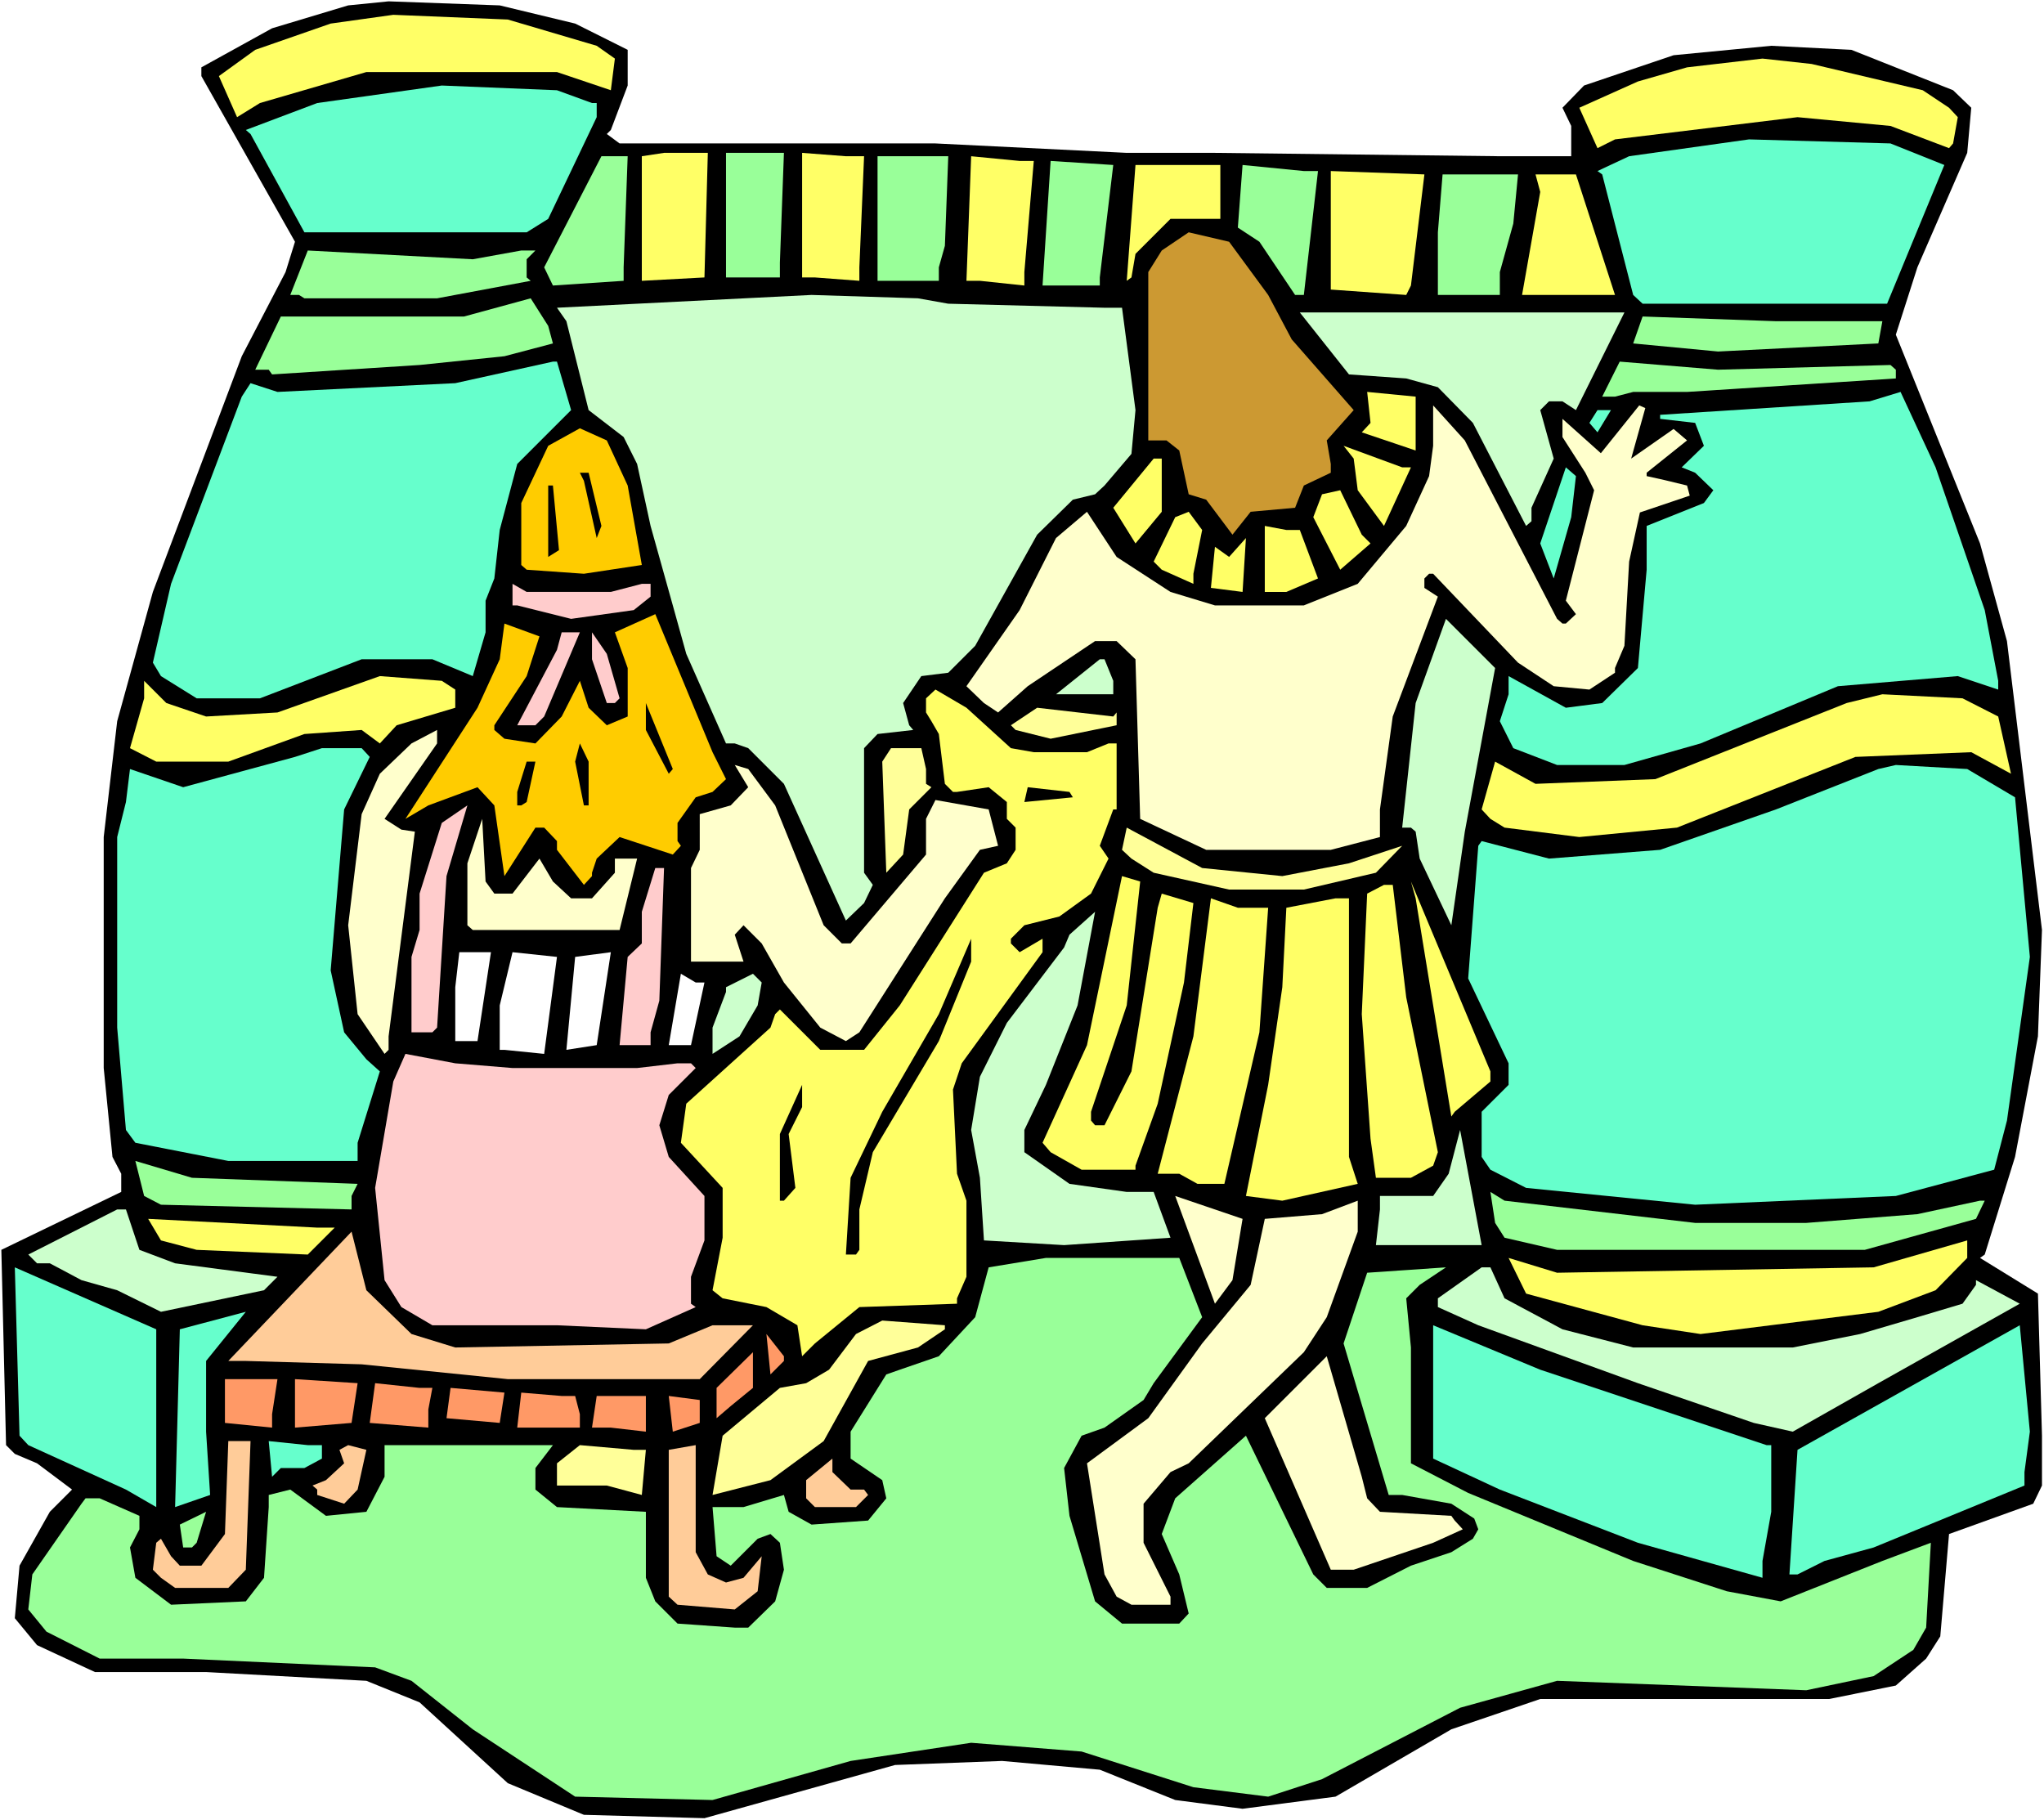 <?xml version="1.0" encoding="UTF-8" standalone="no"?>
<svg
   version="1.0"
   width="129.766mm"
   height="115.557mm"
   id="svg110"
   sodipodi:docname="Joseph as Slave 2.wmf"
   xmlns:inkscape="http://www.inkscape.org/namespaces/inkscape"
   xmlns:sodipodi="http://sodipodi.sourceforge.net/DTD/sodipodi-0.dtd"
   xmlns="http://www.w3.org/2000/svg"
   xmlns:svg="http://www.w3.org/2000/svg">
  <rect width="100%" height="100%" fill="#333333" stroke="none"/>
  <sodipodi:namedview
     id="namedview110"
     pagecolor="#ffffff"
     bordercolor="#000000"
     borderopacity="0.25"
     inkscape:showpageshadow="2"
     inkscape:pageopacity="0.0"
     inkscape:pagecheckerboard="0"
     inkscape:deskcolor="#d1d1d1"
     inkscape:document-units="mm" />
  <defs
     id="defs1">
    <pattern
       id="WMFhbasepattern"
       patternUnits="userSpaceOnUse"
       width="6"
       height="6"
       x="0"
       y="0" />
  </defs>
  <path
     style="fill:#ffffff;fill-opacity:1;fill-rule:evenodd;stroke:none"
     d="M 0,436.752 H 490.455 V 0 H 0 Z"
     id="path1" />
  <path
     style="fill:#000000;fill-opacity:1;fill-rule:evenodd;stroke:none"
     d="m 138.006,5.655 12.605,6.302 v 8.564 l -4.04,10.664 -0.97,0.969 3.07,2.262 h 75.79 l 45.894,2.262 h 21.17 l 68.357,0.808 h 17.13 V 30.216 l -2.101,-4.363 5.171,-5.332 21.493,-7.271 23.432,-2.262 19.23,0.969 24.402,9.695 4.363,4.201 -0.97,10.826 -11.958,27.469 -5.171,16.158 20.2,50.09 6.464,23.429 8.403,69.318 -0.97,25.53 -5.494,28.923 -7.272,23.429 -1.131,0.808 13.898,8.564 0.97,34.094 v 11.957 l -2.101,4.363 -20.2,7.271 -2.101,24.56 -3.394,5.332 -7.272,6.463 -15.998,3.232 h -69.326 l -21.331,7.271 -27.795,16.158 -22.301,2.908 -16.16,-2.101 -18.099,-7.271 -23.432,-2.101 -25.694,0.969 -45.733,12.765 -28.926,-0.808 -18.261,-7.594 -21.17,-19.39 -12.766,-5.171 -38.461,-2.101 H 22.786 L 8.888,394.742 3.555,388.278 4.686,375.675 11.958,362.749 17.291,357.416 8.888,351.115 3.555,348.853 1.454,346.752 0.323,299.894 29.088,285.998 v -4.363 L 26.987,277.596 24.886,256.267 V 200.845 L 28.118,173.053 36.683,142.029 58.014,85.476 68.518,65.279 70.781,58.007 48.318,18.259 V 16.158 L 65.286,6.786 83.547,1.293 93.243,0.323 119.907,1.293 Z"
     id="path2" />
  <path
     style="fill:#ffff66;fill-opacity:1;fill-rule:evenodd;stroke:none"
     d="m 143.177,10.987 4.363,3.07 -0.97,7.594 -12.928,-4.363 H 87.91 l -25.533,7.433 -5.494,3.393 -4.363,-9.856 8.726,-6.302 L 79.346,5.655 94.374,3.555 121.846,4.686 Z"
     id="path3" />
  <path
     style="fill:#ffff66;fill-opacity:1;fill-rule:evenodd;stroke:none"
     d="m 461.367,21.652 6.302,4.201 2.101,2.262 -1.131,6.302 -0.97,1.131 -14.059,-5.332 -22.301,-2.101 -43.794,5.332 -4.202,2.101 -4.363,-9.695 14.059,-6.302 11.797,-3.393 18.099,-2.101 11.797,1.293 z"
     id="path4" />
  <path
     style="fill:#66ffcc;fill-opacity:1;fill-rule:evenodd;stroke:none"
     d="m 142.046,24.722 h 1.131 v 3.393 l -11.635,24.399 -5.171,3.232 H 73.043 l -12.928,-23.591 -1.131,-0.969 17.13,-6.463 29.896,-4.201 27.634,1.131 z"
     id="path5" />
  <path
     style="fill:#66ffcc;fill-opacity:1;fill-rule:evenodd;stroke:none"
     d="M 466.539,39.587 452.803,72.873 h -58.661 l -2.262,-2.101 -7.434,-28.923 -1.131,-0.808 7.595,-3.555 28.765,-4.04 33.936,0.969 z"
     id="path6" />
  <path
     style="fill:#ffff66;fill-opacity:1;fill-rule:evenodd;stroke:none"
     d="m 169.033,66.571 -15.029,0.808 V 37.487 l 5.333,-0.808 h 10.504 z"
     id="path7" />
  <path
     style="fill:#99ff99;fill-opacity:1;fill-rule:evenodd;stroke:none"
     d="m 187.133,63.016 v 3.555 H 174.205 V 36.679 h 13.898 z"
     id="path8" />
  <path
     style="fill:#ffff66;fill-opacity:1;fill-rule:evenodd;stroke:none"
     d="m 207.333,37.487 -1.131,26.661 v 3.232 l -10.666,-0.808 h -3.07 V 36.679 l 10.504,0.808 z"
     id="path9" />
  <path
     style="fill:#99ff99;fill-opacity:1;fill-rule:evenodd;stroke:none"
     d="m 149.641,64.148 v 3.232 l -16.968,1.131 -2.101,-4.363 13.736,-26.661 h 6.302 z"
     id="path10" />
  <path
     style="fill:#99ff99;fill-opacity:1;fill-rule:evenodd;stroke:none"
     d="m 226.725,58.977 -1.454,5.171 v 3.232 H 210.565 V 37.487 h 16.968 z"
     id="path11" />
  <path
     style="fill:#ffff66;fill-opacity:1;fill-rule:evenodd;stroke:none"
     d="m 248.056,38.618 -2.262,26.661 v 3.232 l -10.666,-1.131 h -3.232 l 1.131,-29.892 11.635,1.131 z"
     id="path12" />
  <path
     style="fill:#99ff99;fill-opacity:1;fill-rule:evenodd;stroke:none"
     d="m 263.892,66.571 v 1.939 h -13.736 l 1.939,-29.892 15.029,0.969 z"
     id="path13" />
  <path
     style="fill:#ffff66;fill-opacity:1;fill-rule:evenodd;stroke:none"
     d="m 292.819,52.514 h -11.958 l -8.403,8.402 -0.97,5.655 -1.131,0.808 2.101,-27.792 h 20.362 z"
     id="path14" />
  <path
     style="fill:#99ff99;fill-opacity:1;fill-rule:evenodd;stroke:none"
     d="m 316.251,41.041 -3.394,29.731 h -2.101 l -8.565,-12.765 -5.171,-3.393 1.131,-15.027 14.706,1.454 z"
     id="path15" />
  <path
     style="fill:#ffff66;fill-opacity:1;fill-rule:evenodd;stroke:none"
     d="m 338.552,68.51 -1.131,2.262 -18.099,-1.293 V 41.041 l 22.462,0.808 z"
     id="path16" />
  <path
     style="fill:#99ff99;fill-opacity:1;fill-rule:evenodd;stroke:none"
     d="m 363.115,53.645 -3.232,11.634 v 5.494 h -14.867 v -15.027 l 1.131,-13.896 h 18.099 z"
     id="path17" />
  <path
     style="fill:#ffff66;fill-opacity:1;fill-rule:evenodd;stroke:none"
     d="m 387.516,70.772 h -22.301 l 4.363,-24.722 -1.131,-4.201 h 9.696 z"
     id="path18" />
  <path
     style="fill:#cc9932;fill-opacity:1;fill-rule:evenodd;stroke:none"
     d="m 304.292,70.772 5.656,10.664 14.867,16.966 -6.464,7.271 0.97,5.655 v 2.101 l -6.464,3.07 -2.101,5.332 -10.666,0.969 -4.363,5.494 -6.302,-8.402 -4.202,-1.293 -2.262,-10.503 -3.07,-2.424 h -4.363 V 65.279 l 3.232,-5.171 6.464,-4.363 9.696,2.262 z"
     id="path19" />
  <path
     style="fill:#99ff99;fill-opacity:1;fill-rule:evenodd;stroke:none"
     d="m 125.078,60.108 h 3.394 l -2.101,2.101 v 4.363 l 0.97,0.808 -22.462,4.201 H 73.043 l -1.293,-0.808 h -2.101 l 4.202,-10.664 39.592,2.101 z"
     id="path20" />
  <path
     style="fill:#ccffcc;fill-opacity:1;fill-rule:evenodd;stroke:none"
     d="m 227.533,72.873 37.491,0.969 h 4.202 l 3.232,24.56 -0.97,10.503 -6.464,7.594 -2.262,2.101 -5.333,1.293 -8.565,8.402 -14.867,26.661 -6.464,6.463 -6.464,0.808 -4.363,6.463 1.454,5.332 0.97,1.131 -8.565,0.969 -3.232,3.393 v 29.892 l 2.101,2.908 -2.101,4.363 -4.363,4.201 -14.867,-32.801 -8.565,-8.564 -3.232,-1.131 h -2.101 l -9.534,-21.49 -3.232,-11.634 -5.333,-19.067 -3.232,-14.865 -3.232,-6.463 -8.403,-6.463 -5.333,-21.329 -2.262,-3.232 61.085,-3.07 25.533,0.808 z"
     id="path21" />
  <path
     style="fill:#99ff99;fill-opacity:1;fill-rule:evenodd;stroke:none"
     d="m 132.673,82.406 -11.635,3.07 -20.362,2.101 -35.39,2.262 -0.808,-1.131 h -3.232 l 6.141,-12.765 h 43.955 l 15.998,-4.363 4.202,6.625 z"
     id="path22" />
  <path
     style="fill:#ccffcc;fill-opacity:1;fill-rule:evenodd;stroke:none"
     d="m 378.144,98.403 -3.232,-2.101 h -3.232 l -2.101,2.101 3.232,11.634 -5.333,11.795 v 3.232 l -1.293,1.131 -12.766,-24.722 -8.403,-8.564 -7.595,-2.101 -13.736,-0.969 -11.797,-14.865 h 77.891 z"
     id="path23" />
  <path
     style="fill:#99ff99;fill-opacity:1;fill-rule:evenodd;stroke:none"
     d="m 451.671,77.074 -0.97,5.332 -38.461,1.939 -20.362,-1.939 2.262,-6.463 31.997,1.131 z"
     id="path24" />
  <path
     style="fill:#66ffcc;fill-opacity:1;fill-rule:evenodd;stroke:none"
     d="m 137.037,98.403 -12.928,12.926 -4.202,15.835 -1.293,11.634 -2.101,5.332 v 7.594 l -3.07,10.503 -9.696,-4.04 H 86.779 l -24.402,9.372 H 47.187 l -8.565,-5.332 -1.939,-3.232 4.363,-18.905 16.968,-44.919 2.101,-3.232 6.464,2.101 42.662,-2.101 23.432,-5.171 h 0.97 z"
     id="path25" />
  <path
     style="fill:#99ff99;fill-opacity:1;fill-rule:evenodd;stroke:none"
     d="m 453.611,87.577 1.293,1.131 v 2.101 l -50.096,3.232 h -12.928 l -4.363,1.131 h -3.07 l 4.202,-8.402 23.594,1.939 z"
     id="path26" />
  <path
     style="fill:#ffff66;fill-opacity:1;fill-rule:evenodd;stroke:none"
     d="m 339.683,108.097 -12.928,-4.363 2.101,-2.262 -0.808,-7.433 11.635,1.131 z"
     id="path27" />
  <path
     style="fill:#66ffcc;fill-opacity:1;fill-rule:evenodd;stroke:none"
     d="m 476.235,146.392 3.232,16.966 v 2.101 l -9.696,-3.232 -28.765,2.424 -32.966,13.734 -18.261,5.171 h -16.16 l -10.504,-4.04 -3.232,-6.463 2.101,-6.463 v -4.363 l 13.736,7.594 8.726,-1.131 8.565,-8.402 2.101,-23.591 v -10.503 l 13.736,-5.494 2.262,-3.07 -4.363,-4.201 -3.232,-1.293 5.333,-5.171 -2.101,-5.494 -8.403,-0.969 v -0.969 l 50.258,-3.232 7.434,-2.262 8.403,18.097 z"
     id="path28" />
  <path
     style="fill:#ffffcc;fill-opacity:1;fill-rule:evenodd;stroke:none"
     d="m 373.619,148.493 1.293,1.131 h 0.808 l 2.424,-2.262 -2.424,-3.232 6.787,-26.499 -2.101,-4.201 -5.494,-8.564 v -4.363 l 9.211,8.241 9.211,-11.472 1.454,0.646 -3.394,12.119 10.181,-7.11 3.232,2.747 -9.696,7.756 v 0.808 l 4.363,0.969 5.333,1.293 0.646,2.424 -11.958,4.04 -2.586,11.795 -1.131,20.198 -2.262,5.332 v 1.131 l -6.141,4.04 -8.565,-0.808 -8.565,-5.655 -20.362,-21.329 h -0.97 l -1.131,1.131 v 2.262 l 3.232,2.101 -10.827,28.761 -3.07,22.298 v 6.625 l -11.797,3.07 h -29.896 l -15.837,-7.433 -1.131,-38.295 -4.525,-4.363 h -5.171 l -16.16,10.826 -7.11,6.302 -3.394,-2.262 -4.202,-4.04 12.766,-18.259 8.726,-17.289 7.434,-6.302 7.11,10.826 12.928,8.402 10.666,3.232 h 21.331 l 12.928,-5.171 11.635,-13.896 5.494,-11.957 0.97,-7.271 v -9.695 l 7.595,8.402 z"
     id="path29" />
  <path
     style="fill:#66ffcc;fill-opacity:1;fill-rule:evenodd;stroke:none"
     d="m 383.315,103.735 -1.939,-2.262 1.939,-3.07 h 3.232 z"
     id="path30" />
  <path
     style="fill:#ffcc00;fill-opacity:1;fill-rule:evenodd;stroke:none"
     d="m 150.611,116.5 3.394,19.067 -13.898,2.101 -13.736,-0.969 -1.293,-1.131 v -14.865 l 6.464,-13.734 7.595,-4.201 6.464,2.908 z"
     id="path31" />
  <path
     style="fill:#ffff66;fill-opacity:1;fill-rule:evenodd;stroke:none"
     d="m 338.552,112.137 -6.464,14.058 -6.302,-8.564 -0.97,-7.594 -2.424,-3.07 14.059,5.171 z"
     id="path32" />
  <path
     style="fill:#ffff66;fill-opacity:1;fill-rule:evenodd;stroke:none"
     d="m 278.76,122.801 -6.302,7.594 -5.333,-8.564 9.696,-11.795 h 1.939 z"
     id="path33" />
  <path
     style="fill:#66ffcc;fill-opacity:1;fill-rule:evenodd;stroke:none"
     d="m 377.012,124.094 -4.202,14.704 -3.232,-8.402 6.141,-18.259 2.424,2.101 z"
     id="path34" />
  <path
     style="fill:#000000;fill-opacity:1;fill-rule:evenodd;stroke:none"
     d="m 144.309,126.194 -1.131,2.908 -3.07,-13.734 -0.97,-1.939 h 2.101 z"
     id="path35" />
  <path
     style="fill:#000000;fill-opacity:1;fill-rule:evenodd;stroke:none"
     d="m 134.128,132.011 -2.586,1.616 v -17.128 h 1.131 z"
     id="path36" />
  <path
     style="fill:#ffff66;fill-opacity:1;fill-rule:evenodd;stroke:none"
     d="m 328.856,130.396 -7.272,6.302 -6.464,-12.603 2.101,-5.494 4.363,-0.969 5.171,10.664 z"
     id="path37" />
  <path
     style="fill:#ffff66;fill-opacity:1;fill-rule:evenodd;stroke:none"
     d="m 286.355,137.667 v 2.424 l -7.595,-3.393 -1.939,-1.939 5.171,-10.664 3.232,-1.293 3.232,4.363 z"
     id="path38" />
  <path
     style="fill:#ffff66;fill-opacity:1;fill-rule:evenodd;stroke:none"
     d="m 311.888,127.164 4.363,11.634 -7.595,3.232 h -5.171 v -15.835 l 5.171,0.969 z"
     id="path39" />
  <path
     style="fill:#ffff66;fill-opacity:1;fill-rule:evenodd;stroke:none"
     d="m 290.556,141.06 0.97,-9.856 3.394,2.424 4.04,-4.524 -0.808,12.926 z"
     id="path40" />
  <path
     style="fill:#ffcccc;fill-opacity:1;fill-rule:evenodd;stroke:none"
     d="m 146.571,142.029 7.434,-1.939 h 2.101 v 3.07 l -4.04,3.232 -15.029,2.101 -12.928,-3.232 h -1.131 v -5.171 l 3.394,1.939 z"
     id="path41" />
  <path
     style="fill:#ffcc00;fill-opacity:1;fill-rule:evenodd;stroke:none"
     d="m 174.205,186.949 -3.232,3.07 -4.04,1.293 -4.363,6.14 v 4.363 l 0.808,1.131 -1.939,2.101 -12.766,-4.201 -5.494,5.171 -1.131,3.393 v 0.808 l -1.939,2.101 -6.464,-8.402 v -2.101 l -3.07,-3.232 h -2.101 l -7.434,11.634 -2.424,-16.966 -4.04,-4.363 -11.797,4.363 -5.494,3.232 17.291,-26.661 5.333,-11.634 1.131,-8.564 8.403,3.07 -3.07,9.533 -7.757,11.795 v 1.131 l 2.424,2.101 7.434,1.131 6.302,-6.463 4.363,-8.564 2.101,6.463 4.363,4.201 5.01,-2.101 V 160.288 l -3.07,-8.564 9.696,-4.363 13.736,33.124 z"
     id="path42" />
  <path
     style="fill:#ccffcc;fill-opacity:1;fill-rule:evenodd;stroke:none"
     d="m 351.48,199.552 -3.232,22.46 -7.595,-15.996 -0.97,-6.463 -1.131,-0.969 h -2.101 l 3.232,-29.892 7.272,-20.198 11.797,11.795 z"
     id="path43" />
  <path
     style="fill:#ffcccc;fill-opacity:1;fill-rule:evenodd;stroke:none"
     d="m 130.573,171.922 -2.101,2.101 h -4.363 l 9.534,-18.097 1.131,-4.201 h 4.363 z"
     id="path44" />
  <path
     style="fill:#ffcccc;fill-opacity:1;fill-rule:evenodd;stroke:none"
     d="m 148.672,167.559 -1.131,1.131 h -1.939 l -3.555,-10.503 v -6.463 l 3.555,5.171 z"
     id="path45" />
  <path
     style="fill:#ccffcc;fill-opacity:1;fill-rule:evenodd;stroke:none"
     d="m 267.125,163.358 v 3.232 h -13.736 l 10.504,-8.402 h 1.131 z"
     id="path46" />
  <path
     style="fill:#ffff66;fill-opacity:1;fill-rule:evenodd;stroke:none"
     d="m 109.241,165.459 v 4.363 l -14.059,4.201 -4.04,4.363 -4.363,-3.232 -13.736,0.969 -18.261,6.625 h -17.291 l -6.302,-3.232 3.394,-11.957 v -4.201 l 5.333,5.332 9.534,3.232 17.13,-0.969 24.563,-8.725 14.867,1.131 z"
     id="path47" />
  <path
     style="fill:#ffff66;fill-opacity:1;fill-rule:evenodd;stroke:none"
     d="m 242.561,179.516 5.494,0.969 h 12.766 l 5.171,-2.101 h 1.939 v 15.835 h -0.808 l -3.232,8.725 2.101,3.07 -4.202,8.402 -7.595,5.494 -8.403,2.101 -3.232,3.232 v 1.131 l 2.101,2.101 5.494,-3.232 v 3.232 l -19.392,26.661 -2.101,6.302 0.97,20.198 2.262,6.463 v 18.259 l -2.262,5.171 v 1.293 l -23.432,0.808 -10.666,8.725 -3.07,3.07 -1.131,-7.433 -7.434,-4.363 -10.504,-2.101 -2.424,-1.939 2.424,-12.603 v -11.957 l -10.019,-10.826 1.293,-9.372 20.2,-18.259 1.131,-3.232 1.131,-1.131 9.696,9.695 h 10.504 l 8.565,-10.664 20.2,-31.831 5.494,-2.262 2.101,-3.232 v -5.332 l -2.101,-2.101 v -4.04 l -4.363,-3.555 -7.595,1.131 h -0.97 l -1.939,-1.939 -1.454,-11.957 -1.778,-3.07 -1.293,-2.101 v -3.393 l 2.262,-2.101 7.434,4.363 z"
     id="path48" />
  <path
     style="fill:#ffff66;fill-opacity:1;fill-rule:evenodd;stroke:none"
     d="m 479.467,171.922 3.07,13.734 -9.534,-5.171 -27.795,1.131 -42.824,16.966 -23.432,2.262 -17.938,-2.262 -3.394,-2.101 -2.101,-2.262 3.232,-11.472 9.696,5.332 28.765,-1.131 45.894,-18.259 8.565,-2.101 19.23,0.969 z"
     id="path49" />
  <path
     style="fill:#000000;fill-opacity:1;fill-rule:evenodd;stroke:none"
     d="m 160.469,185.656 -5.494,-10.503 v -6.463 l 6.464,15.835 z"
     id="path50" />
  <path
     style="fill:#ffff99;fill-opacity:1;fill-rule:evenodd;stroke:none"
     d="m 267.933,170.952 v 3.07 l -15.837,3.232 -8.403,-2.101 -1.131,-1.131 6.302,-4.201 18.261,2.101 z"
     id="path51" />
  <path
     style="fill:#ffffcc;fill-opacity:1;fill-rule:evenodd;stroke:none"
     d="m 92.273,196.482 4.04,2.585 3.232,0.485 -6.302,49.121 v 3.232 l -0.97,0.969 -6.464,-9.533 -2.262,-21.329 3.232,-26.661 4.363,-9.695 7.595,-7.271 6.141,-3.232 v 3.232 z"
     id="path52" />
  <path
     style="fill:#000000;fill-opacity:1;fill-rule:evenodd;stroke:none"
     d="m 141.238,193.25 h -1.131 l -2.101,-10.503 1.131,-4.363 2.101,4.363 z"
     id="path53" />
  <path
     style="fill:#66ffcc;fill-opacity:1;fill-rule:evenodd;stroke:none"
     d="m 88.718,181.617 -6.141,12.603 -3.232,38.618 3.232,14.865 5.333,6.463 3.232,2.908 -5.333,17.128 v 4.363 H 54.782 l -22.301,-4.363 -2.262,-3.07 -2.101,-24.56 v -45.727 l 2.101,-8.402 0.97,-7.917 12.766,4.363 26.826,-7.271 6.464,-2.101 h 9.534 z"
     id="path54" />
  <path
     style="fill:#ffff99;fill-opacity:1;fill-rule:evenodd;stroke:none"
     d="m 222.2,184.525 v 3.555 l 1.293,0.808 -5.333,5.332 -1.454,10.826 -4.04,4.363 -0.97,-26.661 2.101,-3.232 h 7.272 z"
     id="path55" />
  <path
     style="fill:#000000;fill-opacity:1;fill-rule:evenodd;stroke:none"
     d="m 126.371,192.443 -1.293,0.808 h -0.97 v -3.232 l 2.262,-7.271 h 2.101 z"
     id="path56" />
  <path
     style="fill:#ffffcc;fill-opacity:1;fill-rule:evenodd;stroke:none"
     d="m 186.001,193.25 11.635,28.761 4.363,4.363 h 2.101 l 18.099,-21.329 v -8.564 l 2.262,-4.524 12.766,2.262 2.262,8.725 -4.363,0.969 -8.403,11.634 -20.523,32.155 -3.232,2.101 -6.141,-3.232 -8.726,-10.826 -5.333,-9.372 -4.363,-4.363 -2.101,2.262 2.101,6.463 h -12.605 v -22.46 l 2.101,-4.363 V 195.351 l 7.434,-2.101 4.202,-4.363 -3.232,-5.332 3.232,0.969 z"
     id="path57" />
  <path
     style="fill:#66ffcc;fill-opacity:1;fill-rule:evenodd;stroke:none"
     d="m 483.507,191.311 3.555,38.295 -5.494,39.264 -3.07,11.795 -23.594,6.302 -48.157,2.101 -40.562,-4.04 -8.565,-4.363 -2.101,-3.07 v -10.826 l 6.464,-6.463 v -5.171 l -9.696,-20.359 2.424,-31.831 0.808,-1.131 16.16,4.201 26.664,-2.101 27.795,-9.695 24.563,-9.695 4.202,-0.969 17.13,0.969 z"
     id="path58" />
  <path
     style="fill:#000000;fill-opacity:1;fill-rule:evenodd;stroke:none"
     d="m 257.429,191.311 -11.635,1.131 0.808,-3.555 10.019,1.131 z"
     id="path59" />
  <path
     style="fill:#ffcccc;fill-opacity:1;fill-rule:evenodd;stroke:none"
     d="m 104.878,246.572 -1.131,1.131 h -5.01 v -18.097 l 1.939,-6.463 v -8.725 l 5.333,-16.966 6.141,-4.201 -5.01,16.966 z"
     id="path60" />
  <path
     style="fill:#ffffcc;fill-opacity:1;fill-rule:evenodd;stroke:none"
     d="m 118.614,214.418 h 4.363 l 6.464,-8.402 3.232,5.494 4.363,4.04 h 5.01 l 5.494,-6.14 v -3.393 h 5.333 l -4.202,17.128 h -35.229 l -1.293,-1.131 v -14.865 l 3.555,-10.664 0.808,15.027 z"
     id="path61" />
  <path
     style="fill:#ffff99;fill-opacity:1;fill-rule:evenodd;stroke:none"
     d="m 307.686,210.216 15.998,-3.07 12.766,-4.201 -6.302,6.463 -17.291,4.04 h -17.938 l -18.099,-4.04 -5.333,-3.393 -2.262,-2.101 1.131,-5.332 18.099,9.695 z"
     id="path62" />
  <path
     style="fill:#ffcccc;fill-opacity:1;fill-rule:evenodd;stroke:none"
     d="m 158.206,240.109 -2.101,7.594 v 3.07 h -7.434 l 1.939,-21.167 3.394,-3.232 v -7.594 l 3.232,-10.503 h 2.101 z"
     id="path63" />
  <path
     style="fill:#ffff66;fill-opacity:1;fill-rule:evenodd;stroke:none"
     d="m 270.356,241.24 -8.565,25.53 v 2.101 l 0.97,1.131 h 2.262 l 6.464,-12.926 6.302,-39.264 0.97,-3.393 7.595,2.262 -2.262,19.067 -6.302,29.085 -5.333,14.865 v 0.969 h -12.928 l -7.434,-4.201 -1.939,-2.262 10.666,-23.429 8.403,-40.557 4.363,1.293 z"
     id="path64" />
  <path
     style="fill:#ffff66;fill-opacity:1;fill-rule:evenodd;stroke:none"
     d="m 357.62,259.499 -8.565,7.271 -0.808,1.131 -8.565,-52.352 -1.131,-4.04 19.069,45.566 z"
     id="path65" />
  <path
     style="fill:#ffff66;fill-opacity:1;fill-rule:evenodd;stroke:none"
     d="m 337.42,239.301 7.595,37.164 -1.131,3.232 -5.333,2.908 h -8.403 l -1.293,-9.372 -2.101,-29.892 1.293,-28.923 4.04,-2.101 h 2.101 z"
     id="path66" />
  <path
     style="fill:#ffff66;fill-opacity:1;fill-rule:evenodd;stroke:none"
     d="m 304.292,217.811 -2.101,29.892 -8.403,36.356 h -6.464 l -4.363,-2.424 h -5.171 l 8.565,-32.962 4.202,-33.124 6.464,2.262 z"
     id="path67" />
  <path
     style="fill:#ffff66;fill-opacity:1;fill-rule:evenodd;stroke:none"
     d="m 323.684,277.596 2.101,6.463 -18.099,4.04 -8.726,-1.131 5.333,-26.661 3.394,-23.429 0.97,-19.067 11.797,-2.262 h 3.232 z"
     id="path68" />
  <path
     style="fill:#ccffcc;fill-opacity:1;fill-rule:evenodd;stroke:none"
     d="m 250.965,260.306 -5.171,10.826 v 5.332 l 10.827,7.594 13.736,1.939 h 6.464 l 4.04,10.987 -25.533,1.777 -19.23,-1.131 -0.97,-15.027 -2.101,-11.472 2.101,-12.765 6.464,-12.926 13.736,-18.097 1.293,-3.07 6.141,-5.494 -4.202,22.46 z"
     id="path69" />
  <path
     style="fill:#000000;fill-opacity:1;fill-rule:evenodd;stroke:none"
     d="m 225.27,249.804 -15.837,26.661 -3.232,13.734 v 9.695 l -0.808,1.131 h -2.424 l 1.131,-18.42 7.595,-15.835 13.574,-23.429 7.757,-18.097 v 5.494 z"
     id="path70" />
  <path
     style="fill:#ffffff;fill-opacity:1;fill-rule:evenodd;stroke:none"
     d="m 114.574,249.804 h -5.333 v -12.926 l 0.97,-8.402 h 7.595 z"
     id="path71" />
  <path
     style="fill:#ffffff;fill-opacity:1;fill-rule:evenodd;stroke:none"
     d="m 130.573,252.874 -9.534,-0.969 h -1.131 V 241.24 l 3.07,-12.765 10.666,1.131 z"
     id="path72" />
  <path
     style="fill:#ffffff;fill-opacity:1;fill-rule:evenodd;stroke:none"
     d="m 135.905,251.904 2.101,-22.298 8.565,-1.131 -3.394,22.298 z"
     id="path73" />
  <path
     style="fill:#ffffff;fill-opacity:1;fill-rule:evenodd;stroke:none"
     d="m 169.033,235.746 -3.232,15.027 h -5.333 l 2.909,-17.128 3.555,2.101 z"
     id="path74" />
  <path
     style="fill:#ccffcc;fill-opacity:1;fill-rule:evenodd;stroke:none"
     d="m 181.8,241.24 -4.363,7.433 -6.464,4.201 v -6.302 l 3.232,-8.564 v -1.131 l 6.464,-3.232 2.101,2.101 z"
     id="path75" />
  <path
     style="fill:#ffcccc;fill-opacity:1;fill-rule:evenodd;stroke:none"
     d="m 122.977,256.267 h 29.896 l 9.696,-1.131 h 3.232 l 1.131,1.131 -6.464,6.463 -2.262,7.271 2.262,7.594 8.565,9.372 v 10.664 l -3.232,8.725 v 6.463 l 1.131,0.808 -11.958,5.332 -21.331,-0.969 h -29.896 l -7.434,-4.363 -4.04,-6.463 -2.262,-22.137 4.363,-25.53 2.909,-6.625 11.958,2.262 z"
     id="path76" />
  <path
     style="fill:#000000;fill-opacity:1;fill-rule:evenodd;stroke:none"
     d="m 189.233,272.102 1.616,12.926 -2.747,3.07 h -0.97 V 272.102 l 5.333,-11.795 v 5.332 z"
     id="path77" />
  <path
     style="fill:#ccffcc;fill-opacity:1;fill-rule:evenodd;stroke:none"
     d="m 330.148,298.763 0.97,-8.564 v -3.232 h 12.766 l 3.717,-5.332 2.747,-10.503 5.171,27.63 z"
     id="path78" />
  <path
     style="fill:#99ff99;fill-opacity:1;fill-rule:evenodd;stroke:none"
     d="m 85.81,284.059 -1.454,2.908 v 3.232 l -45.733,-1.131 -4.04,-2.101 -2.101,-8.402 13.574,4.04 z"
     id="path79" />
  <path
     style="fill:#99ff99;fill-opacity:1;fill-rule:evenodd;stroke:none"
     d="m 406.747,293.43 h 26.664 l 26.664,-2.101 15.029,-3.232 h 1.131 l -2.101,4.363 -26.664,7.433 h -73.851 l -12.605,-2.908 -2.262,-3.555 -1.131,-7.433 3.394,2.101 z"
     id="path80" />
  <path
     style="fill:#ffffcc;fill-opacity:1;fill-rule:evenodd;stroke:none"
     d="m 295.728,307.165 -4.202,5.655 -9.534,-25.853 16.16,5.494 z"
     id="path81" />
  <path
     style="fill:#ffffcc;fill-opacity:1;fill-rule:evenodd;stroke:none"
     d="m 318.352,316.052 -5.494,8.402 -27.634,26.661 -4.363,2.101 -6.464,7.594 v 9.372 l 6.464,12.926 v 1.939 h -9.373 l -3.555,-1.939 -2.909,-5.332 -4.202,-26.661 14.706,-10.826 12.928,-17.935 11.635,-14.058 3.394,-15.835 13.736,-1.131 8.565,-3.232 v 7.433 z"
     id="path82" />
  <path
     style="fill:#ccffcc;fill-opacity:1;fill-rule:evenodd;stroke:none"
     d="m 33.451,299.894 8.565,3.232 24.563,3.232 -3.232,3.232 -24.725,5.171 -10.504,-5.171 -8.565,-2.424 -7.595,-4.04 H 8.888 L 6.787,301.025 28.118,290.199 h 2.101 z"
     id="path83" />
  <path
     style="fill:#ffff66;fill-opacity:1;fill-rule:evenodd;stroke:none"
     d="m 80.315,294.562 -6.464,6.463 -26.664,-1.131 -8.565,-2.262 -3.07,-5.171 40.562,2.101 z"
     id="path84" />
  <path
     style="fill:#ffcc99;fill-opacity:1;fill-rule:evenodd;stroke:none"
     d="m 98.737,320.091 10.504,3.232 51.227,-0.969 10.504,-4.363 h 9.696 l -12.766,12.926 h -46.056 l -35.067,-3.555 -27.795,-0.808 h -4.202 l 29.573,-31.023 3.555,14.058 z"
     id="path85" />
  <path
     style="fill:#ffff66;fill-opacity:1;fill-rule:evenodd;stroke:none"
     d="m 464.438,309.589 -13.736,5.171 -42.662,5.332 -13.898,-2.101 -27.957,-7.594 -4.202,-8.564 11.635,3.555 75.952,-1.293 22.462,-6.463 v 4.201 z"
     id="path86" />
  <path
     style="fill:#99ff99;fill-opacity:1;fill-rule:evenodd;stroke:none"
     d="m 288.456,316.052 -11.635,15.835 -2.424,4.04 -9.373,6.625 -5.494,1.939 -4.202,7.756 1.293,11.472 6.141,20.521 6.464,5.332 h 13.736 l 2.262,-2.424 -2.262,-9.372 -4.202,-9.695 3.232,-8.564 16.968,-15.027 16.16,33.286 3.232,3.232 h 9.696 l 10.504,-5.332 9.696,-3.232 5.171,-3.232 1.293,-2.262 -0.97,-2.585 -5.494,-3.555 -11.797,-2.101 h -3.232 l -10.827,-36.356 5.656,-16.966 18.907,-1.293 -6.302,4.201 -3.232,3.232 1.131,11.795 v 27.792 l 13.736,7.11 39.592,16.32 22.462,7.271 12.928,2.424 24.402,-9.695 11.635,-4.363 -1.131,20.359 -3.07,5.332 -9.534,6.302 -16.16,3.393 -59.792,-2.262 -23.27,6.463 -33.128,17.128 -12.928,4.201 -17.938,-2.262 -26.826,-8.564 -26.502,-2.101 -28.926,4.363 -33.128,9.372 -32.966,-0.808 -24.563,-16.158 -14.706,-11.634 -8.726,-3.232 -46.056,-2.101 H 23.917 l -12.766,-6.463 -4.363,-5.332 0.97,-8.402 11.797,-16.966 0.97,-1.293 h 3.394 l 9.534,4.201 v 3.232 l -2.262,4.363 1.293,7.271 8.565,6.463 17.938,-0.808 4.363,-5.655 1.131,-16.966 v -2.908 l 5.171,-1.293 8.565,6.302 9.696,-0.969 4.363,-8.402 v -7.594 h 40.4 l -4.202,5.494 v 5.171 l 5.171,4.201 21.331,1.131 v 15.835 l 2.262,5.655 5.333,5.332 13.736,0.969 h 3.232 l 6.464,-6.302 2.101,-7.594 -0.97,-6.463 -2.262,-2.101 -3.07,1.131 -6.464,6.463 -3.394,-2.262 -0.97,-11.795 h 7.434 l 9.696,-2.908 1.131,4.04 5.494,3.07 13.574,-0.969 4.363,-5.332 -0.97,-4.363 -7.595,-5.171 v -6.463 l 8.565,-13.734 3.232,-1.131 9.373,-3.232 8.726,-9.372 3.232,-11.957 13.736,-2.262 h 31.997 z"
     id="path87" />
  <path
     style="fill:#66ffcc;fill-opacity:1;fill-rule:evenodd;stroke:none"
     d="M 37.491,361.617 30.219,357.416 6.787,346.752 4.686,344.49 3.555,304.095 37.491,318.96 Z"
     id="path88" />
  <path
     style="fill:#ccffcc;fill-opacity:1;fill-rule:evenodd;stroke:none"
     d="m 361.014,311.527 13.898,7.433 16.968,4.363 h 38.299 l 16.16,-3.232 13.736,-4.04 10.827,-3.232 3.232,-4.524 v -1.131 l 10.504,5.655 -33.936,19.067 -20.523,11.634 -9.373,-2.101 -27.795,-9.533 -38.299,-13.896 -9.696,-4.363 v -2.101 l 10.504,-7.433 h 2.101 z"
     id="path89" />
  <path
     style="fill:#66ffcc;fill-opacity:1;fill-rule:evenodd;stroke:none"
     d="m 49.45,343.52 0.97,15.189 -8.403,2.908 1.131,-42.657 15.837,-4.201 -9.534,11.795 z"
     id="path90" />
  <path
     style="fill:#ffff99;fill-opacity:1;fill-rule:evenodd;stroke:none"
     d="m 226.725,318.96 -6.464,4.363 -11.958,3.232 -10.666,19.228 -12.766,9.372 -13.898,3.555 2.424,-14.219 13.736,-11.472 6.302,-1.131 5.494,-3.232 6.464,-8.564 6.302,-3.232 15.029,1.131 z"
     id="path91" />
  <path
     style="fill:#66ffcc;fill-opacity:1;fill-rule:evenodd;stroke:none"
     d="m 423.876,346.752 h 1.131 v 15.996 l -2.101,11.795 v 4.04 l -29.896,-8.402 -33.128,-12.765 -15.998,-7.433 V 317.991 l 25.694,10.664 z"
     id="path92" />
  <path
     style="fill:#66ffcc;fill-opacity:1;fill-rule:evenodd;stroke:none"
     d="m 485.769,353.215 v 3.232 l -36.198,14.865 -11.797,3.232 -6.464,3.232 h -1.939 l 1.939,-29.892 53.328,-29.892 2.424,25.53 z"
     id="path93" />
  <path
     style="fill:#ff9966;fill-opacity:1;fill-rule:evenodd;stroke:none"
     d="m 188.102,326.554 -3.232,3.232 -0.97,-9.695 4.202,5.332 z"
     id="path94" />
  <path
     style="fill:#ff9966;fill-opacity:1;fill-rule:evenodd;stroke:none"
     d="m 175.336,337.38 -3.394,2.908 v -7.271 l 8.726,-8.564 v 8.564 z"
     id="path95" />
  <path
     style="fill:#ffffcc;fill-opacity:1;fill-rule:evenodd;stroke:none"
     d="m 328.048,359.517 3.07,3.232 17.13,0.969 0.808,1.131 1.939,2.101 -7.11,3.232 -19.069,6.463 h -5.494 l -15.837,-36.356 14.867,-14.865 8.403,28.923 z"
     id="path96" />
  <path
     style="fill:#ff9966;fill-opacity:1;fill-rule:evenodd;stroke:none"
     d="m 65.286,339.319 v 3.232 L 53.974,341.42 v -10.503 h 12.605 z"
     id="path97" />
  <path
     style="fill:#ff9966;fill-opacity:1;fill-rule:evenodd;stroke:none"
     d="m 84.355,341.42 -13.574,1.131 v -11.634 l 15.029,0.969 z"
     id="path98" />
  <path
     style="fill:#ff9966;fill-opacity:1;fill-rule:evenodd;stroke:none"
     d="m 103.747,333.018 -0.97,5.171 v 4.363 l -14.059,-1.131 1.293,-9.533 10.666,1.131 z"
     id="path99" />
  <path
     style="fill:#ff9966;fill-opacity:1;fill-rule:evenodd;stroke:none"
     d="m 119.907,341.42 -12.766,-1.131 0.97,-7.271 12.928,1.131 z"
     id="path100" />
  <path
     style="fill:#ff9966;fill-opacity:1;fill-rule:evenodd;stroke:none"
     d="m 138.006,334.957 1.131,4.363 v 3.232 h -15.029 l 0.97,-8.402 9.696,0.808 z"
     id="path101" />
  <path
     style="fill:#ff9966;fill-opacity:1;fill-rule:evenodd;stroke:none"
     d="m 154.974,343.52 -8.403,-0.969 h -4.525 l 1.131,-7.594 h 11.797 z"
     id="path102" />
  <path
     style="fill:#ff9966;fill-opacity:1;fill-rule:evenodd;stroke:none"
     d="m 167.902,341.42 -6.464,2.101 -0.97,-8.564 7.434,0.969 z"
     id="path103" />
  <path
     style="fill:#ffcc99;fill-opacity:1;fill-rule:evenodd;stroke:none"
     d="m 58.984,376.644 -4.202,4.363 H 42.016 l -3.394,-2.424 -1.939,-1.939 0.808,-6.463 1.131,-0.969 2.424,4.201 2.101,2.262 h 5.171 l 5.656,-7.594 0.808,-22.298 h 5.333 z"
     id="path104" />
  <path
     style="fill:#66ffcc;fill-opacity:1;fill-rule:evenodd;stroke:none"
     d="m 77.245,346.752 v 3.232 l -4.202,2.262 h -5.656 l -2.101,2.101 -0.808,-8.564 9.373,0.969 z"
     id="path105" />
  <path
     style="fill:#ffcc99;fill-opacity:1;fill-rule:evenodd;stroke:none"
     d="m 85.81,357.416 -3.232,3.393 -6.464,-2.101 v -1.293 l -1.131,-0.969 3.232,-1.293 4.363,-4.04 -1.131,-3.232 2.101,-1.131 4.363,1.131 z"
     id="path106" />
  <path
     style="fill:#ffff99;fill-opacity:1;fill-rule:evenodd;stroke:none"
     d="m 154.974,347.883 -0.97,10.826 -8.403,-2.262 h -11.958 v -5.332 l 5.494,-4.363 12.928,1.131 z"
     id="path107" />
  <path
     style="fill:#ffcc99;fill-opacity:1;fill-rule:evenodd;stroke:none"
     d="m 169.841,377.776 4.363,1.939 4.202,-1.131 4.363,-5.171 -0.97,8.402 -5.494,4.363 -13.736,-1.131 -2.101,-1.939 v -35.225 l 6.464,-1.131 v 25.691 z"
     id="path108" />
  <path
     style="fill:#ffcc99;fill-opacity:1;fill-rule:evenodd;stroke:none"
     d="m 204.101,357.416 h 3.232 l 0.97,1.293 -2.909,2.908 h -9.858 l -2.101,-2.101 v -4.363 l 6.302,-5.171 v 3.232 z"
     id="path109" />
  <path
     style="fill:#99ff99;fill-opacity:1;fill-rule:evenodd;stroke:none"
     d="M 46.056,371.312 H 43.955 l -0.808,-5.494 6.302,-3.07 -2.262,7.433 z"
     id="path110" />
</svg>
